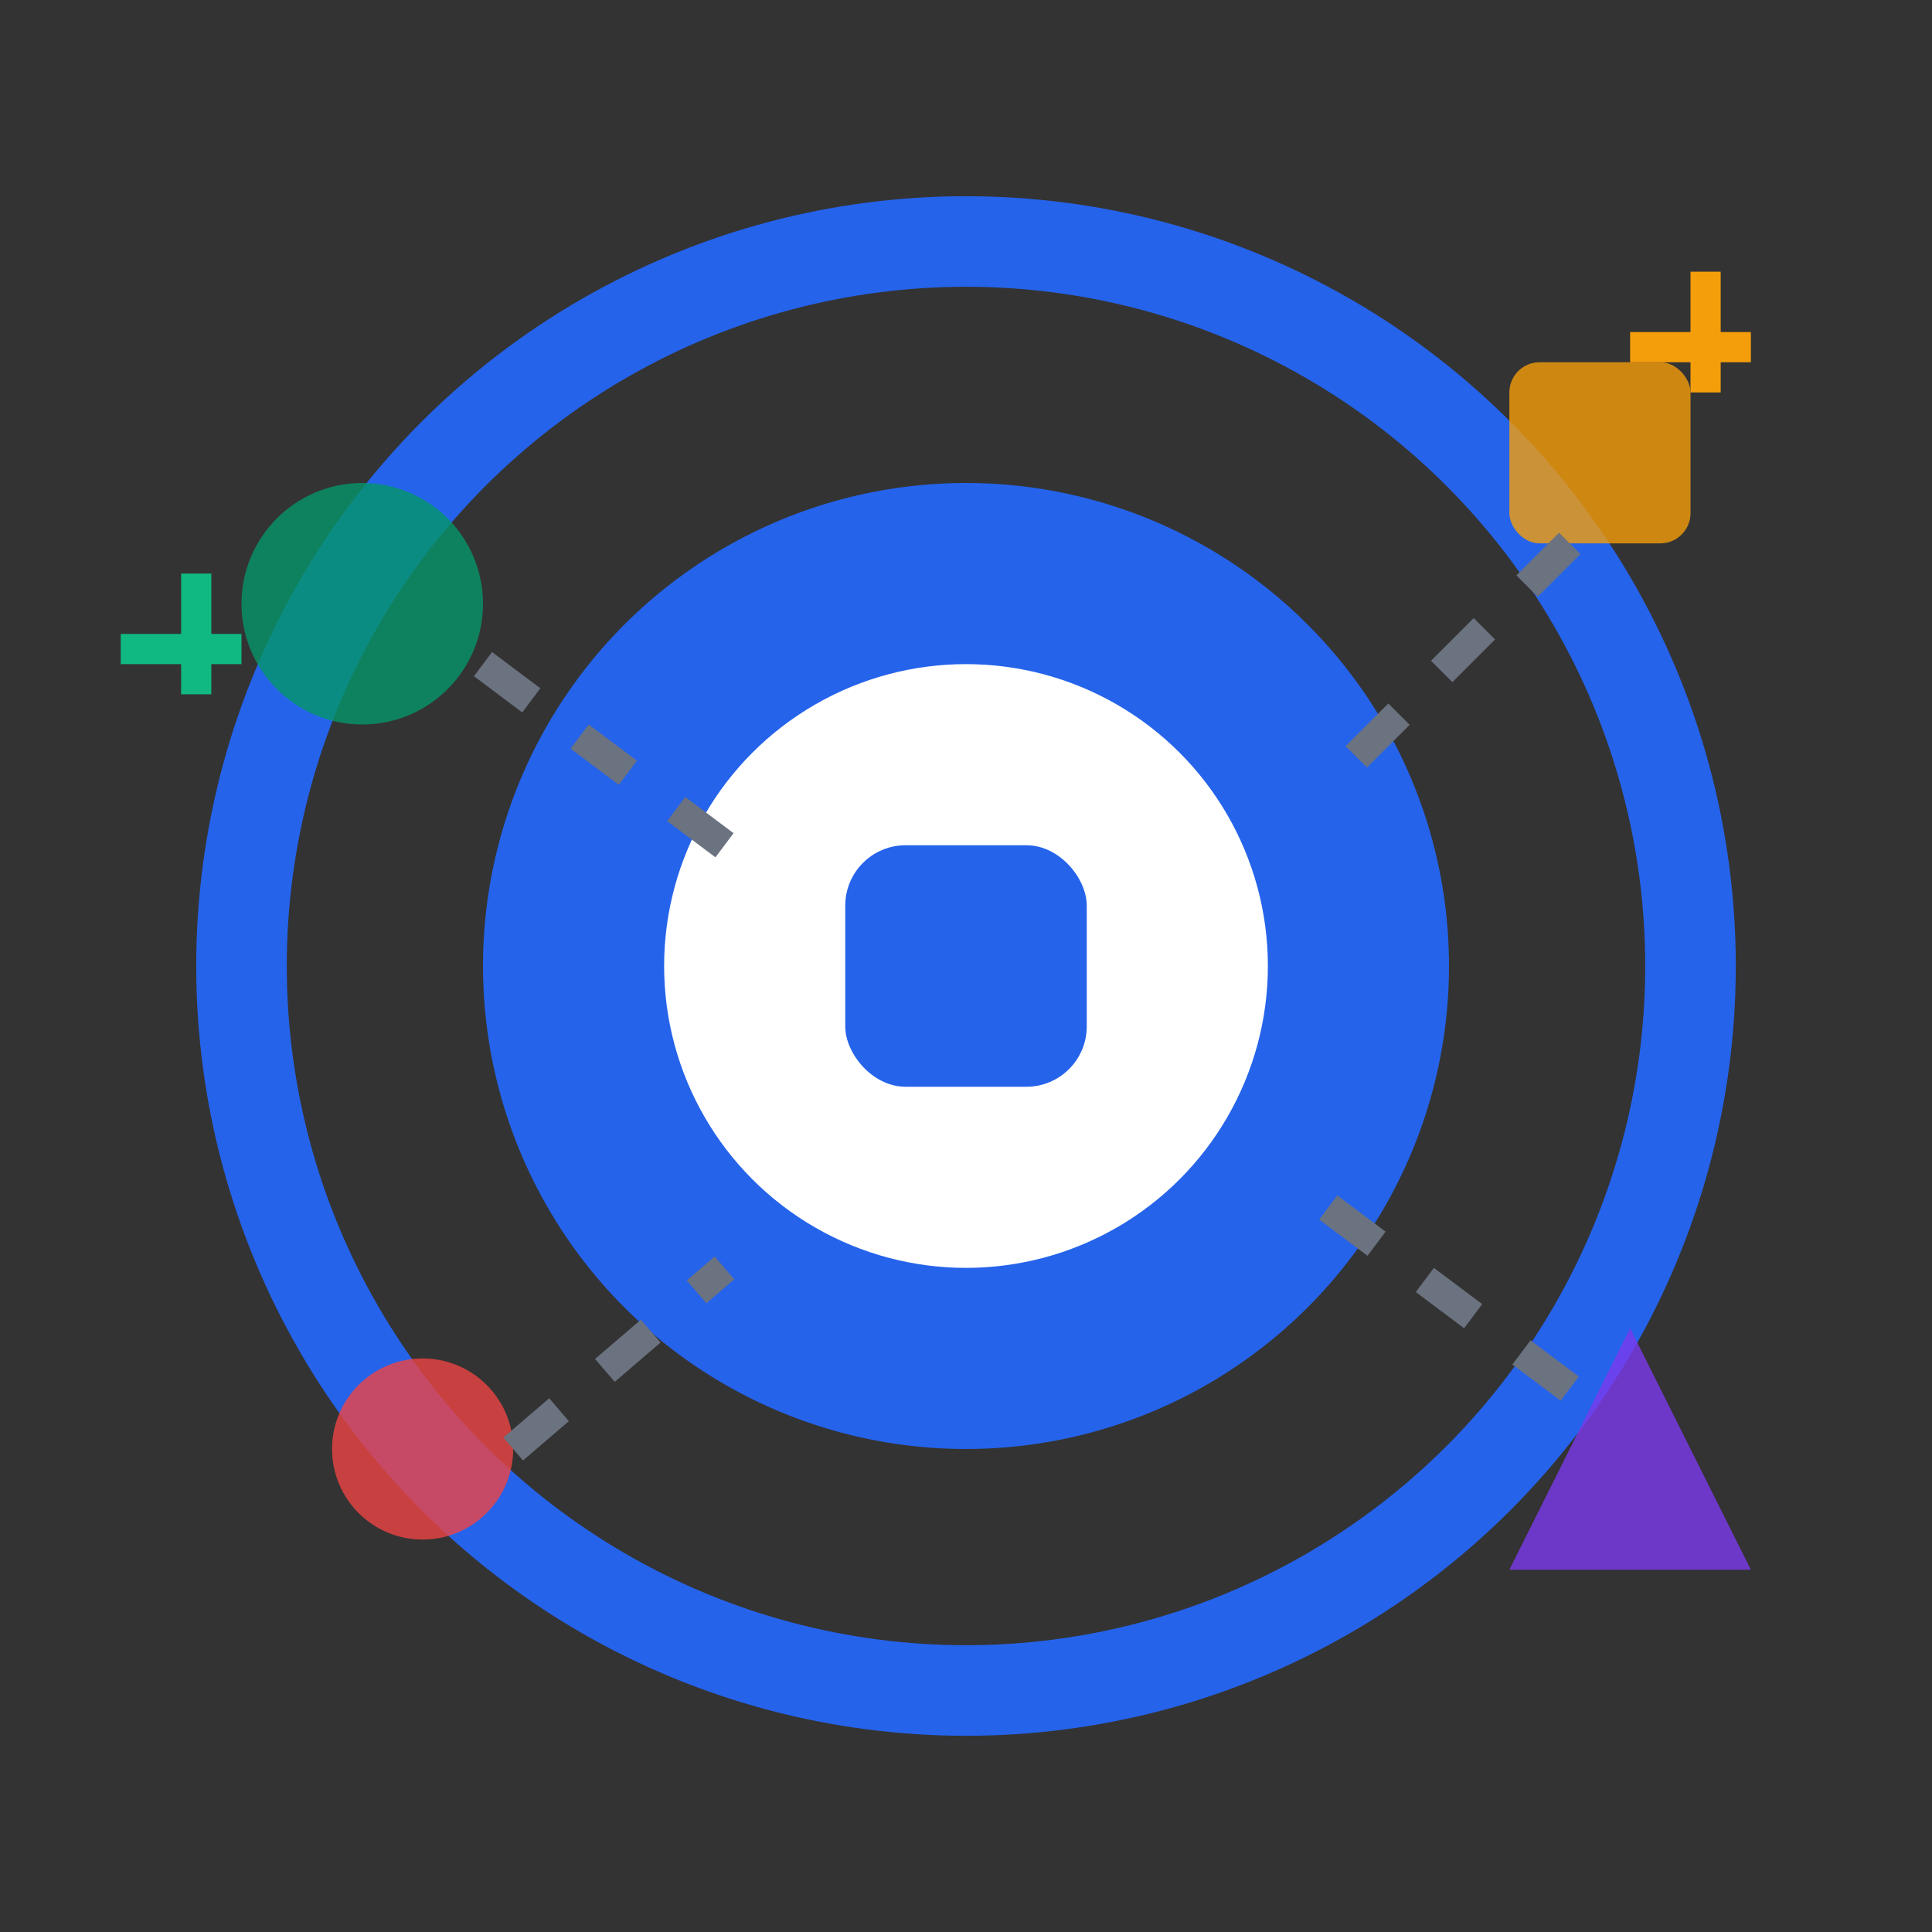 <svg width="64" height="64" viewBox="0 0 64 64" fill="none" xmlns="http://www.w3.org/2000/svg">
  <rect x="0" y="0" width="64" height="64" fill="#333333" stroke="none"/>
  <!-- Outer token ring -->
  <circle cx="32" cy="32" r="24" fill="none" stroke="#2563EB" stroke-width="3"/>
  
  <!-- Inner token core -->
  <circle cx="32" cy="32" r="16" fill="#2563EB"/>
  
  <!-- Token symbol/logo -->
  <circle cx="32" cy="32" r="10" fill="#FFFFFF"/>
  <rect x="28" y="28" width="8" height="8" rx="2" fill="#2563EB"/>
  
  <!-- Creation elements - floating pieces -->
  <circle cx="12" cy="20" r="4" fill="#059669" opacity="0.8"/>
  <rect x="50" y="12" width="6" height="6" rx="1" fill="#F59E0B" opacity="0.8"/>
  <polygon points="54,44 58,52 50,52" fill="#7C3AED" opacity="0.8"/>
  <circle cx="14" cy="48" r="3" fill="#EF4444" opacity="0.8"/>
  
  <!-- Connection lines showing assembly -->
  <line x1="16" y1="22" x2="24" y2="28" stroke="#6B7280" stroke-width="1" stroke-dasharray="2,2"/>
  <line x1="52" y1="18" x2="44" y2="26" stroke="#6B7280" stroke-width="1" stroke-dasharray="2,2"/>
  <line x1="52" y1="46" x2="44" y2="40" stroke="#6B7280" stroke-width="1" stroke-dasharray="2,2"/>
  <line x1="17" y1="48" x2="24" y2="42" stroke="#6B7280" stroke-width="1" stroke-dasharray="2,2"/>
  
  <!-- Plus signs indicating creation/addition -->
  <g fill="#10B981">
    <rect x="6" y="19" width="1" height="4"/>
    <rect x="4" y="21" width="4" height="1"/>
  </g>
  
  <g fill="#F59E0B">
    <rect x="56" y="9" width="1" height="4"/>
    <rect x="54" y="11" width="4" height="1"/>
  </g>
</svg>